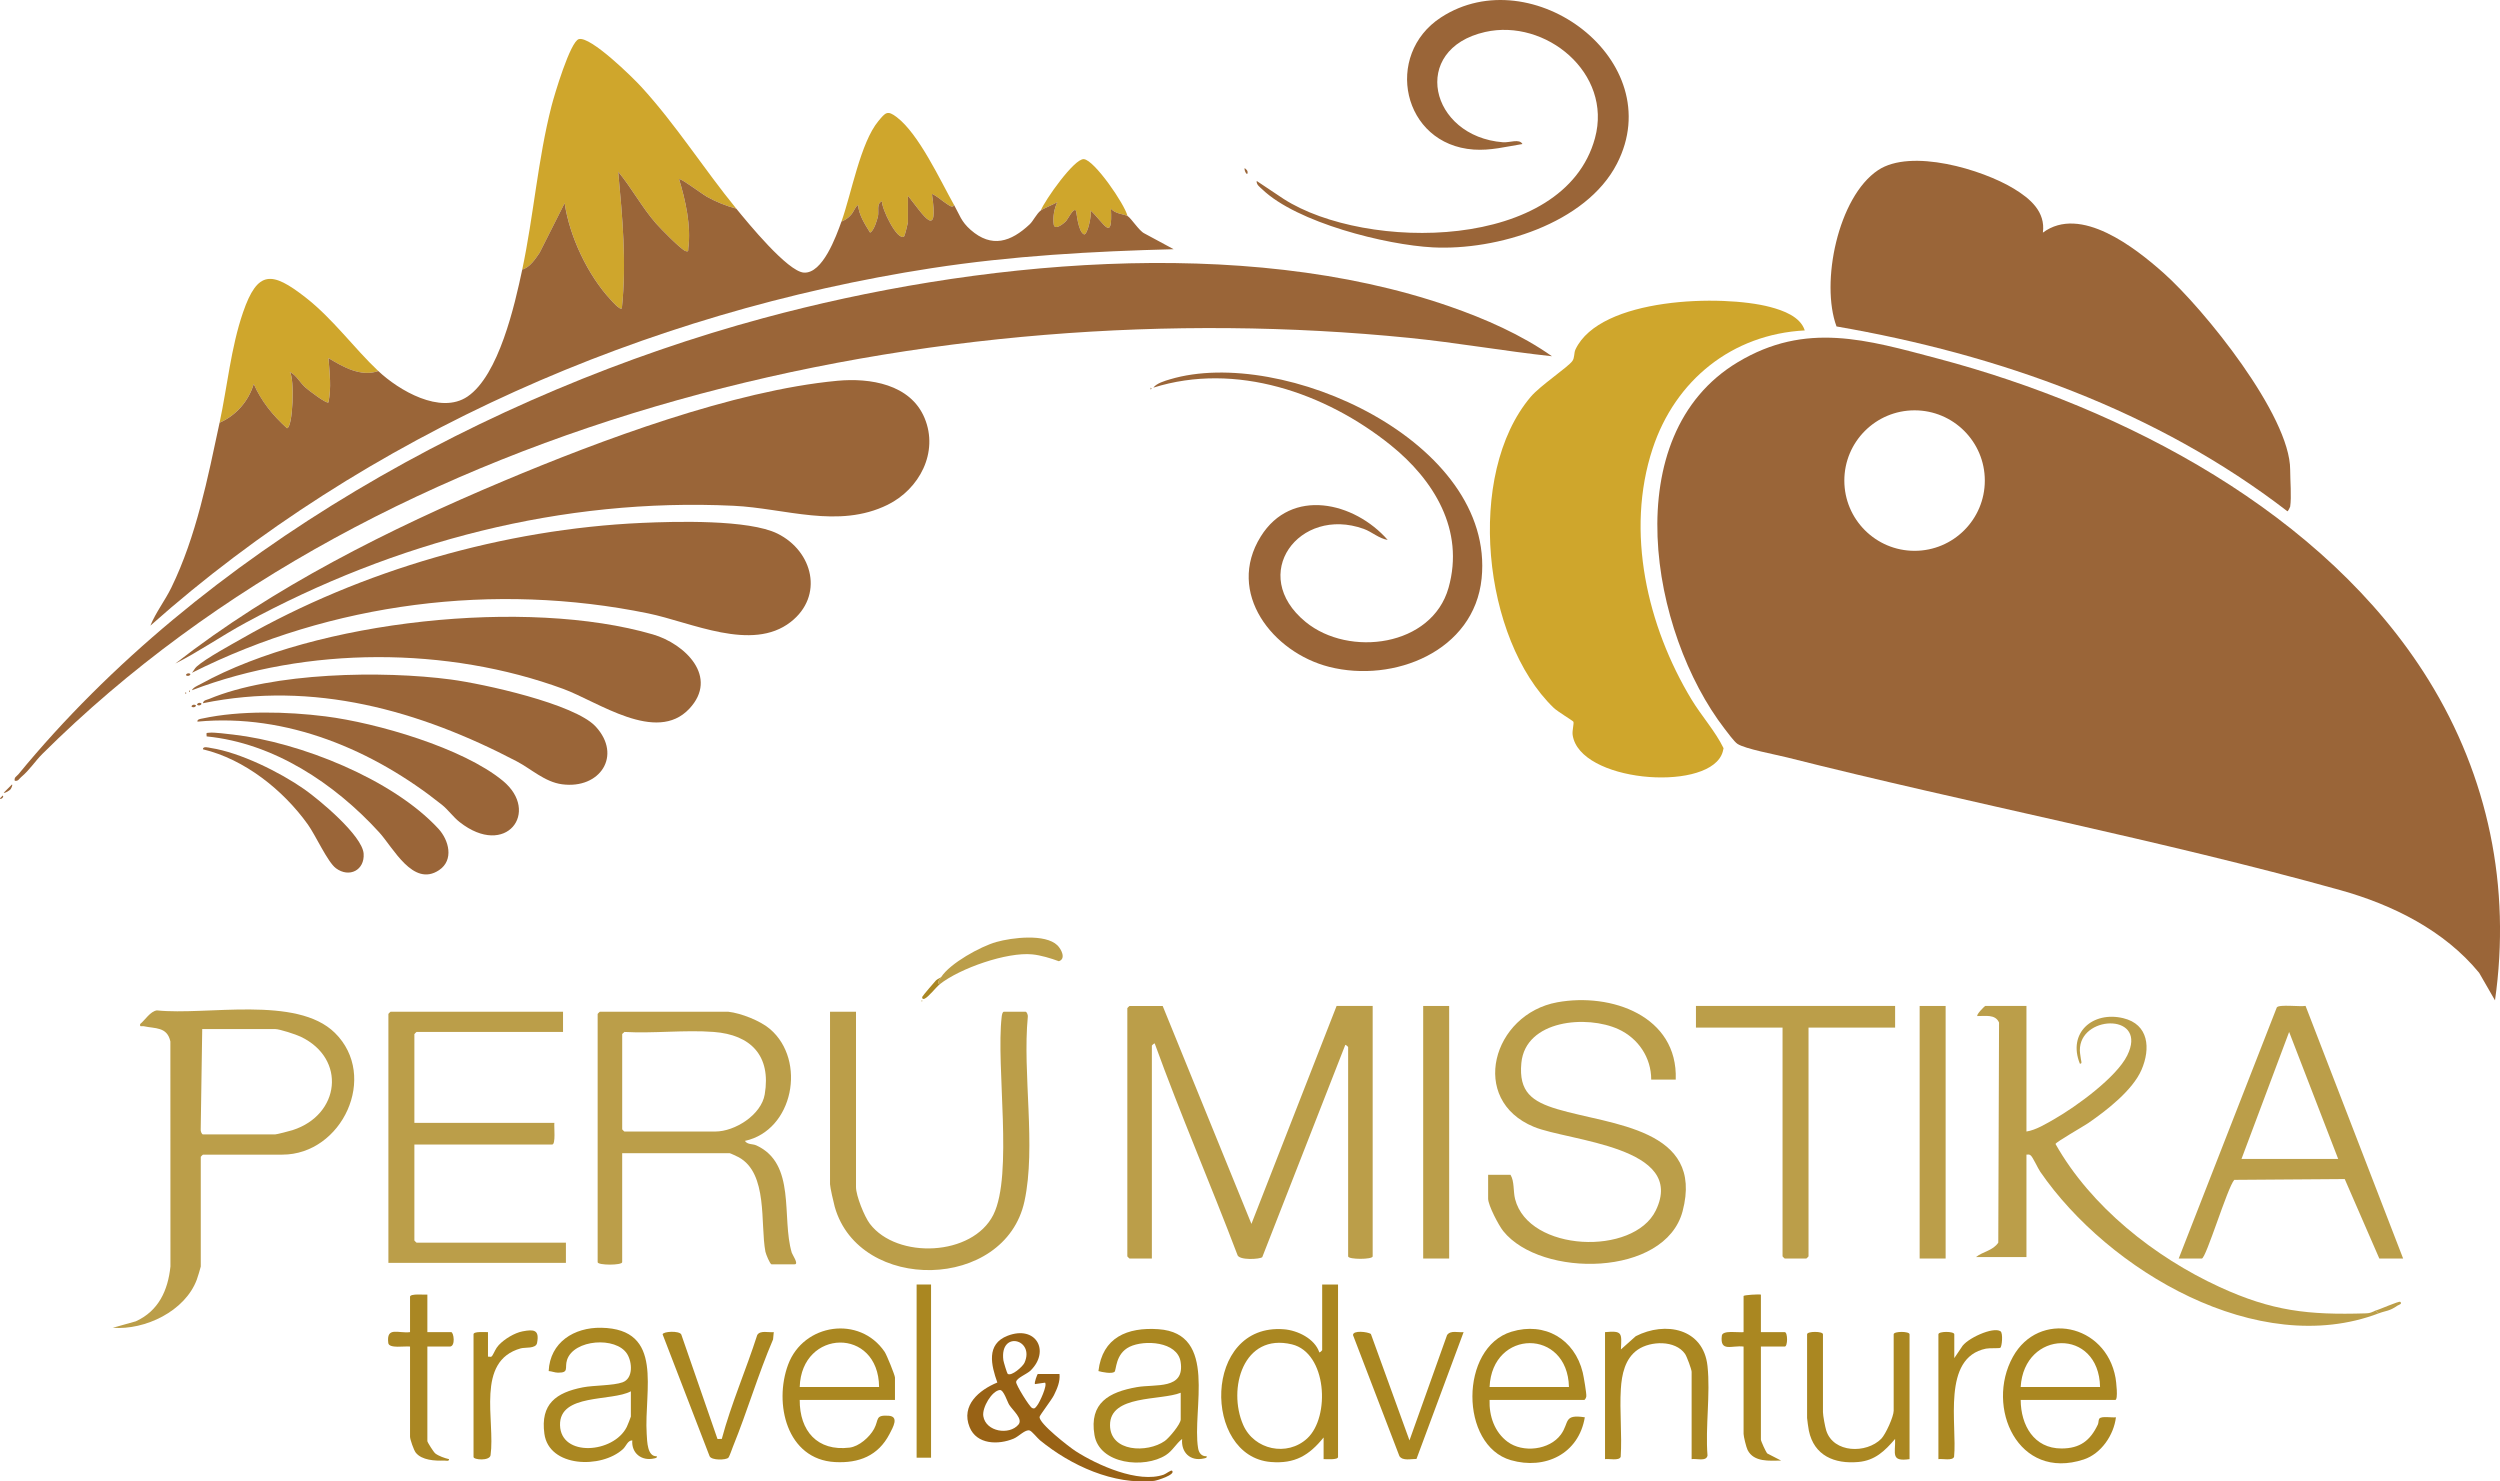 <?xml version="1.0" encoding="UTF-8"?>
<svg id="Livello_2" data-name="Livello 2" xmlns="http://www.w3.org/2000/svg" viewBox="0 0 1732.24 1026.5">
  <defs>
    <style>
      .cls-1 {
        fill: #9a6538;
      }

      .cls-2 {
        fill: #aa8723;
      }

      .cls-3 {
        fill: #aa8721;
      }

      .cls-4 {
        fill: #cfa62c;
      }

      .cls-5 {
        fill: #986215;
      }

      .cls-6 {
        fill: #bb9e49;
      }
    </style>
  </defs>
  <g id="Livello_1-2" data-name="Livello 1">
    <g>
      <g>
        <path class="cls-1" d="M7.25,546.96c-.55.62-3.67,2.82-4.69,2.33l5.74-5.74c.74.48-.81,3.14-1.05,3.41Z"/>
        <path class="cls-1" d="M864.36,120.27c-.6,1.24-2.47-2.53-1.92-3.8,1.38,1.13,2.34,1.93,1.92,3.8Z"/>
        <path class="cls-1" d="M797.24,268.6c.83.43.83.85,0,1.28v-1.28Z"/>
        <g>
          <path class="cls-4" d="M510.17,144.57c-7.26-1.92-13.9-4.67-20.48-8.29-2.43-1.34-18.3-13.07-19.15-12.16,4.49,14.81,8.46,32.42,6.39,47.97-.2,1.47.5,2.58-1.89,1.88-3.04-.9-17.57-15.79-20.5-19.14-9.77-11.19-16.73-24.43-26.18-35.82,2.94,31.42,5.9,63.1,2.54,94.62-1.24,1.57-6.69-4.77-7.63-5.78-15.96-17.13-28.65-44.03-32.02-67.09l-17.35,34.41c-2.98,4.29-6.69,10.16-12.04,11.61,7.92-37.42,10.8-76.24,20.29-113.33,1.85-7.24,13-44.84,18.96-46.35,8.18-2.07,37.17,26.44,43.24,33.07,24.03,26.23,43.37,56.93,65.84,84.41Z"/>
          <path class="cls-1" d="M870.77,125.39l18.78,12.53c56.74,36.33,194.21,36.4,215.6-42.2,12.29-45.17-34.26-83.03-76.11-73.56-52.4,11.87-38.49,72.46,12.38,76.42,4.58.36,11.38-2.66,13.48,1.22-11.38,1.81-22.17,4.67-33.87,3.83-49.4-3.55-62.44-65.61-22.56-91.57,62.97-40.99,158.67,29.96,121.88,101.42-21.46,41.68-83.53,60.2-127.46,57.93-32.75-1.69-94.3-17.18-118.31-40.25-1.64-1.58-4.15-3.16-3.82-5.76Z"/>
          <path class="cls-4" d="M661.06,142.01c-.76,2.64-3.83.01-5.02-.74-3.52-2.22-6.47-5.24-10.31-6.94,4.85,32.48-5.63,15.18-16.64,1.28v18.54c0,.5-2.19,9.27-2.57,9.59-4.7,3.92-16.01-19.85-15.35-24.3-4.06,1.64-2,7.01-2.85,10.57-.67,2.8-2.85,10.1-5.46,11.16-3.61-5.9-7.71-12.03-8.32-19.17-2.26,1.63-2.74,4.55-5.04,7.08-1.8,1.97-3.95,3.48-6.45,4.43,6.88-19.2,13.14-54.67,25.61-69.66,4.95-5.95,6.22-7.64,12.78-2.61,15.34,11.77,29.88,43.44,39.61,60.76Z"/>
          <path class="cls-4" d="M781.26,149.68c-2.29-1.29-8.79-1.5-11.5-5.11,1.26,23.74-4.58,10.26-14.07,1.28.84,2.67-1.94,16.63-4.49,16.6-4.42-1.83-5.17-15.93-5.76-16.6-1.76-2-5.64,6.33-7.05,7.66-1.57,1.49-7.61,6.5-8.29,1.96-.71-4.73.34-11.08,2.53-15.39-2.43,1.45-9.84,4.51-11.48,5.77,2.77-7.03,23.21-36.14,29.84-35.58,7.28.61,28.27,31.12,30.26,39.42Z"/>
        </g>
        <g>
          <path class="cls-1" d="M799.16,268.59c2.26-3.05,7.97-4.7,11.5-5.75,77.94-23.35,225.53,43.09,215.95,137.95-5.09,50.45-60.92,72.67-105.7,61.26-39.02-9.95-71.64-51.24-47.36-90.28,21.3-34.25,64.88-24.01,87.98,2.34-6.15-.99-10.89-5.6-16.62-7.66-44.7-16.05-80.37,31.65-40.22,64.52,30.01,24.57,87.51,17.09,99-23.7,11.27-40-10.19-74.83-40.26-98.97-44.99-36.12-107.26-57.69-164.26-39.71Z"/>
          <g>
            <path class="cls-1" d="M1075.36,246.85c-33.11-3.56-65.96-9.44-99.11-12.76-326.72-32.73-708.82,51.59-946.9,288.3-4.93,4.9-8.94,11.27-14.67,16.02-1.44,1.19-2.07,3.1-4.47,2.55-.56-2.41,1.36-3.03,2.55-4.47,126.8-154.36,324.85-264.32,516.32-316.11,144.81-39.17,331.55-57.94,475.34-8.06,24.47,8.49,49.79,19.6,70.94,34.54Z"/>
            <path class="cls-1" d="M580.22,263.84c22.57-2.1,50.61,2.29,60.42,25.83,9.91,23.78-3.62,49.28-25.63,60.11-34.21,16.83-70.99,2.36-106.76.67-118.85-5.61-234.57,24.9-338.23,81.16-16.45,8.93-31.86,19.72-48.54,28.17,67.93-53,148.26-93.19,227.62-126.56,66.83-28.1,159.19-62.67,231.12-69.38Z"/>
            <path class="cls-1" d="M132.97,478.3c.7-1.95,4.49-3.45,6.37-4.49,79.87-43.97,225.89-59.65,313.02-34.23,22.37,6.53,45.88,29.53,25.23,51.53-22.9,24.4-63.22-4.92-87.3-13.77-80.29-29.48-177.46-29.56-257.33.94Z"/>
            <path class="cls-1" d="M140.63,487.25c.35-2.2,2.54-2.23,4.12-2.89,44.26-18.57,120.41-19.81,167.68-13.53,22.3,2.96,85.79,16.8,100.35,32.64,18.44,20.06,3,43.46-23.33,39.96-11.97-1.59-21.42-10.67-31.41-15.9-67.45-35.32-140.78-55.99-217.4-40.27Z"/>
            <path class="cls-4" d="M262.11,257.09c-12.01,4.28-24.5-2.86-34.51-8.95.78,10.55,2.1,20.11-.02,30.68-1.16,1.31-14.26-8.76-15.94-10.27-4.05-3.63-6.38-8.72-10.88-10.84,3.53,4.33,2.18,39.07-1.95,38.99-9.75-8.82-17.71-18.52-23.02-30.66-3.5,11.88-12.31,21.95-23.65,26.85,5.42-25.27,7.83-51.89,16.26-76.45,10.1-29.42,20.03-28.46,43.16-10.46,19.15,14.9,33.58,35.09,50.55,51.11Z"/>
            <path class="cls-1" d="M136.8,500.03c-.31-1.75,2.28-1.93,3.52-2.2,26.05-5.63,58.75-4.8,85.18-1.46,35.49,4.49,95.14,21.79,122.89,44.62,26.22,21.57,2.24,53.87-29.91,28.63-4.43-3.48-7.96-8.55-12.29-12.01-47.48-37.92-107.47-63.42-169.39-57.59Z"/>
            <path class="cls-1" d="M143.19,510.27c-.19-2.93-.44-2.29,1.92-2.58,3.09-.38,12.81.89,16.6,1.32,45.92,5.26,110.2,30.75,142,65.15,7.37,7.97,10.96,21.77.52,28.75-18,12.05-31.74-15.5-41.47-26.17-30.88-33.85-73.11-61.9-119.57-66.48Z"/>
            <path class="cls-1" d="M140.64,519.21c-.2-2.44,4.04-1.15,5.42-.94,20.36,3.15,47.9,16.77,64.77,28.58,10.42,7.3,40.24,32.1,41.13,44.63.82,11.4-9.88,17.01-19.18,10.14-5.75-4.24-14.1-22.84-19.49-30.38-17.01-23.77-43.82-45.18-72.64-52.04Z"/>
            <path class="cls-1" d="M131.67,466.81c.87.44-.75,2.17-2.54,1.25-.87-.44.75-2.17,2.54-1.25Z"/>
            <path class="cls-1" d="M139.35,487.27c.87.44-.75,2.17-2.54,1.25-.87-.44.75-2.17,2.54-1.25Z"/>
            <path class="cls-1" d="M135.51,488.55c.87.44-.75,2.17-2.54,1.25-.87-.44.75-2.17,2.54-1.25Z"/>
            <path class="cls-1" d="M444.7,362.32c23.23-1.04,74.17-2.46,94.09,7.45,24.63,12.26,32.14,43.2,9.08,61.19-26.94,21.02-68.98.15-98.83-5.96-106.45-21.79-219.1-7.49-316.05,41.17,1.29-1.46,1.8-2.95,3.33-4.33,6.17-5.57,23.58-14.98,31.59-19.56,82.61-47.19,181.48-75.68,276.79-79.96Z"/>
            <path class="cls-1" d="M131.04,478.31c.83.43.83.85,0,1.28v-1.28Z"/>
            <path class="cls-1" d="M128.48,479.59c.83.43.83.85,0,1.28v-1.28Z"/>
            <path class="cls-1" d="M361.85,186.76c5.35-1.45,9.06-7.32,12.04-11.61l17.35-34.41c3.36,23.06,16.05,49.96,32.02,67.09.94,1.01,6.39,7.35,7.63,5.78,3.36-31.52.4-63.2-2.54-94.62,9.45,11.39,16.41,24.63,26.18,35.82,2.93,3.35,17.46,18.25,20.5,19.14,2.39.71,1.7-.41,1.89-1.88,2.07-15.55-1.9-33.16-6.39-47.97.85-.9,16.72,10.83,19.15,12.16,6.58,3.62,13.22,6.37,20.48,8.29,7.91,9.68,35.6,43.64,46.85,44.34,13.02.81,22.39-25.21,26.04-35.39,2.5-.95,4.65-2.45,6.45-4.43,2.3-2.52,2.78-5.44,5.04-7.08.61,7.14,4.71,13.27,8.32,19.17,2.61-1.06,4.79-8.36,5.46-11.16.85-3.56-1.21-8.93,2.85-10.57-.66,4.44,10.65,28.21,15.35,24.3.38-.32,2.57-9.1,2.57-9.59v-18.54c11,13.9,21.49,31.2,16.64-1.28,3.84,1.69,6.79,4.71,10.31,6.94,1.19.75,4.26,3.37,5.02.74,3.85,6.85,4.9,11.49,11.5,17.27,14.62,12.83,27.93,8.34,40.92-3.86,2.45-2.3,4.73-7.31,7.68-9.58,1.64-1.26,9.05-4.32,11.48-5.77-2.19,4.31-3.24,10.66-2.53,15.39.68,4.54,6.72-.47,8.29-1.96,1.41-1.33,5.29-9.66,7.05-7.66.59.67,1.34,14.77,5.76,16.6,2.55.03,5.33-13.93,4.49-16.6,9.48,8.98,15.33,22.46,14.07-1.28,2.71,3.62,9.21,3.82,11.5,5.11,2.44,1.38,7.99,10.3,11.62,12.04l20.34,10.97c-56.09,1.44-112.29,4.59-167.79,13.15-197.41,30.47-391.95,114.92-541.25,247.69,3.81-9.3,10.14-17.35,14.54-26.37,17.37-35.66,25.16-75.72,33.43-114.26,11.34-4.9,20.15-14.97,23.65-26.85,5.32,12.13,13.27,21.84,23.02,30.66,4.13.08,5.48-34.66,1.95-38.99,4.5,2.12,6.84,7.21,10.88,10.84,1.68,1.51,14.77,11.58,15.94,10.27,2.12-10.57.8-20.13.02-30.68,10.01,6.09,22.5,13.23,34.51,8.95,14.14,13.35,43.03,30.42,61.81,17.69,21.71-14.72,32.73-63.46,37.93-88.02Z"/>
            <path class="cls-1" d="M1.91,551.22c1.29,1.15-1.93,3.25-1.91,1.91l1.91-1.91Z"/>
          </g>
          <g>
            <path class="cls-1" d="M1728.76,693.12l-10.97-19.06c-24.07-29.35-60.01-47.19-96.16-57.28-125.27-34.96-257.04-60.08-383.64-92.03-7.62-1.92-28.84-5.82-34.13-9.34-2.24-1.49-6.84-7.79-8.82-10.36-51.56-66.83-75.54-203.35,9.09-254.1,47.25-28.34,89.33-15.54,138.77-2.44,128.81,34.14,268.04,106.64,339.89,222.74,41.41,66.92,57.15,143.56,45.99,221.87ZM1375.27,332.99c0-26.88-21.79-48.67-48.67-48.67s-48.67,21.79-48.67,48.67,21.79,48.67,48.67,48.67,48.67-21.79,48.67-48.67Z"/>
            <path class="cls-1" d="M1586.84,351.08c-.05.35-1.51,3.31-1.9,3.18-90.58-69.8-200.31-108.66-312.43-128.07-11.19-30.26.99-89.72,28.76-108.26,22.9-15.29,72.2-.54,94.16,12.82,11.19,6.81,22.01,15.89,20.08,30.44,26.02-19.37,64,10.48,83.78,28.1,27.78,24.75,87.56,98.65,87.56,136.21,0,7.51,1.01,18.68,0,25.57Z"/>
            <path class="cls-4" d="M1250.54,228.95c-50.42,2.64-89.78,34.48-105.44,81.9-19,57.52-3.65,123.17,26.9,173.75,6.97,11.53,16.51,22.01,22.25,33.83-.29,1.72-.78,3.42-1.56,4.98-12.58,25.32-98.23,18.18-103.01-14.11-.46-3.12,1.12-8.24.47-9.27-.44-.7-10.93-7-13.57-9.54-49.27-47.43-61.35-161.87-15.96-215.52,6.63-7.84,25.83-20.53,28.87-24.83,1.69-2.38.97-5.52,2.17-8.05,17.14-36.15,101.62-38.16,134.82-29.38,9.04,2.39,20.96,6.63,24.03,16.23Z"/>
          </g>
        </g>
      </g>
      <g>
        <path class="cls-6" d="M805.62,697.03l61.49,151,59.01-151h25v173.5c0,2.28-17,2.28-17,0v-145c0-.23-1.73-1.83-1.99-1.5l-57.5,147.01c-1.22,1.48-16.52,2.51-17.29-1.73-18.56-48.96-39.42-97.08-57.23-146.28-.31-.32-1.99,1.29-1.99,1.5v147.5h-15.5c-.11,0-1.5-1.39-1.5-1.5v-172c0-.11,1.39-1.5,1.5-1.5h23Z"/>
        <path class="cls-6" d="M1648.12,910.03c-83.53,31.8-187.3-29.61-234.41-98.09-1.7-2.47-5.06-9.92-6.54-11.25-1.11-1-1.69-.7-3.05-.66v71h-35c4.81-3.88,11.69-4.36,15.48-10.02l.53-152.49c-2.57-5.95-9.55-4.39-15-4.5-1.01-.9,5.04-6.99,5.49-6.99h28.5v87c6.5-.97,13.78-5.44,19.67-8.83,14.84-8.52,42.62-28.64,50.15-43.85,14.28-28.83-30.27-28.42-32.71-5.71-.37,3.45.3,5.17.6,8.18.11,1.1,1.17,3.41-.7,3.2-8.65-21.42,9-36.57,30.03-31.53,17.78,4.26,19.05,21.03,12.69,35.77-6.14,14.23-24.34,28.29-37.01,36.99-3.2,2.2-22.34,13.09-22.59,14.41,24.53,43.46,68.66,78.38,113.66,99.08,36.41,16.75,61.46,19.5,101.21,18.29,2.68-.08,3.66-.52,5.12-1.16.64-.1,1.29-.71,1.88-.84l2,2Z"/>
        <path class="cls-6" d="M139.12,877.53c-.13.96-2.29,7.88-2.79,9.21-8.19,21.79-35.76,34.99-58.21,33.28l15.99-4.49c15.75-7.18,22.27-21.4,23.99-38.01l-.05-155.92c-2.28-10.32-10.58-8.77-18.47-10.54-1.38-.31-2.9.87-2.46-1.51,3.49-2.87,6.92-8.72,11.55-9.46,34.4,3.63,96.86-10.5,123.34,15.55,30.54,30.05,5.02,84.4-36.4,84.4h-55c-.11,0-1.5,1.39-1.5,1.5v76ZM140.12,713.03l-1.05,69.55c-.22,1.02.72,3.45,1.55,3.45h50c1.15,0,10.24-2.38,12.05-2.95,33.04-10.55,37.56-49.59,5.66-64.76-3.34-1.59-14.56-5.29-17.71-5.29h-50.5Z"/>
        <path class="cls-6" d="M1161.12,748.03h-17c.02-15.22-8.93-28.52-22.64-34.86-21.82-10.08-64.49-6.59-67.34,23.38-1.91,20.02,7.39,26.73,24.97,31.99,36.91,11.05,101.98,13.18,86.75,70.73-12.07,45.63-98.08,46.34-124.25,13.77-3.18-3.96-10.49-17.89-10.49-22.51v-16.5h15.5c2.79,4.5,1.8,11.44,3.18,16.82,9.4,36.68,82.1,39.55,97.5,7.86,21.53-44.32-60.19-47.93-84.45-57.91-45.38-18.68-28.72-78.13,16.21-86.32,37.26-6.79,83.62,9.41,82.05,53.55Z"/>
        <g>
          <path class="cls-6" d="M504.62,701.03c8.75.97,22.2,6.22,28.97,12.03,25.32,21.72,16.23,70.17-17.47,77.47,1.91,2.74,5.41,1.94,7.91,3.09,27.89,12.75,17.32,50.02,24.59,74.41.4,1.34,5.07,8,2,8h-16c-1.1,0-3.97-7.17-4.27-8.73-3.66-19.36,1.97-54.28-18.53-65.47-.92-.5-5.84-2.79-6.21-2.79h-74.5v75.5c0,2.28-17,2.28-17,0v-172c0-.11,1.39-1.5,1.5-1.5h89ZM494.62,715.03c-20-1.53-41.8,1.14-62,0-.33.51-1.5,1.23-1.5,1.5v66c0,.11,1.39,1.5,1.5,1.5h63c13.6,0,31.86-11.51,34.26-25.74,4.53-26.88-9.73-41.31-35.26-43.26Z"/>
          <path class="cls-6" d="M390.12,701.03v14h-101.5c-.11,0-1.5,1.39-1.5,1.5v61.5h97c-.33,2.44,1.06,15-1.5,15h-95.5v66.5c0,.11,1.39,1.5,1.5,1.5h103.5v14h-123v-172.5c0-.11,1.39-1.5,1.5-1.5h119.5Z"/>
        </g>
        <path class="cls-6" d="M593.12,701.03v121.5c0,5.96,5.81,20.45,9.59,25.41,18.79,24.73,71.15,22.61,85.59-6.24,13.84-27.66,1.73-102.75,5.77-137.23.12-1.01.46-3.45,1.55-3.45h15c.83,0,1.77,2.42,1.55,3.45-3.79,39.32,5.85,89.94-2.3,127.8-13.4,62.18-114.42,63.86-131.47,3.98-.73-2.56-3.28-13.77-3.28-15.72v-119.5h18Z"/>
        <path class="cls-6" d="M1509.62,872.03l67.98-174.02c1.65-2.26,16.26-.3,19.91-1.04l67.61,175.06h-16.5l-23.96-55.07-76.55.56c-4.76,5.34-19.54,54.51-22.49,54.51h-16ZM1620.12,803.03l-33.99-88-33.01,88h67Z"/>
        <path class="cls-6" d="M1313.12,697.03v15h-60v158.5c0,.11-1.39,1.5-1.5,1.5h-15c-.11,0-1.5-1.39-1.5-1.5v-158.5h-60v-15h138Z"/>
        <rect class="cls-6" x="986.12" y="697.03" width="18" height="175"/>
        <rect class="cls-6" x="1330.12" y="697.03" width="18" height="175"/>
        <path class="cls-6" d="M651.12,682.03c-2.45-1.1.06-3.55,1-5,6.19-9.6,27.23-21.2,38.19-24.31s33.96-5.86,42.34,2.27c2.68,2.6,6.2,9.34,1.02,11.04-5.54-2.06-12.48-4.14-18.32-4.74-17.59-1.79-50.29,9.64-64.22,20.72Z"/>
        <path class="cls-6" d="M1646.12,908.03c2.34-.51,16.13-6.7,16.99-5.99,1.77,1.44-1.34,2.21-1.87,2.59-5.7,4.01-7.88,3.41-13.12,5.41l-2-2Z"/>
        <path class="cls-2" d="M651.12,682.03c-2.68,2.13-7.71,8.77-10.51,9.99-1.18.51-1.98-.29-1.48-1.48.29-.67,8.27-10.09,9.34-11.17.97-.98,2.54-1.47,3.65-2.34-.94,1.45-3.45,3.9-1,5Z"/>
        <path class="cls-2" d="M638.62,693.03c.65.33.65.67,0,1v-1Z"/>
        <g>
          <path class="cls-3" d="M927.12,890.03v119.5c0,2.19-8.13,1.43-10,1.5v-15c-10.09,12.47-19.91,18.31-36.48,16.99-47.37-3.78-47.35-96.37,8.97-91.97,9.54.75,21.38,6.53,24.53,15.98.37.29,1.99-1.31,1.99-1.5v-45.5h11ZM905.76,996.67c16.13-14.94,13.66-59.34-10.61-65.17-33.74-8.11-44.66,30.76-33.77,55.77,7.6,17.46,30.58,22.18,44.38,9.4Z"/>
          <path class="cls-3" d="M836.11,1009.04c.29,1.21-1.04,1.3-1.95,1.51-9.38,2.2-15.94-4.18-15.06-13.52-4.31,3.36-6.53,8.14-11.29,11.2-14.79,9.5-46.03,6.54-49.46-13.93-3.73-22.26,10.11-29.75,29.36-33.16,12.89-2.29,33.45,2.06,30.33-17.54-2.26-14.2-25.2-15.36-35.31-10.44s-9.09,16.39-10.56,17.44c-2,1.43-8.56.16-11.07-.59,2.71-23.32,20.02-30.5,41.54-29.02,41.62,2.87,23.14,55.66,27.52,82.48.54,3.3,2.43,5.73,5.94,5.57ZM818.12,965.03c-13.87,5.59-49.14,1.21-48.99,22.51.13,18.64,25.84,19.37,37.92,10.93,3.01-2.1,11.06-11.75,11.06-14.94v-18.5Z"/>
          <path class="cls-3" d="M455.11,1009.04c.29,1.2-1.06,1.32-1.96,1.52-8.54,1.95-15.75-3.64-15.04-12.53-3.24.01-4.2,3.98-6.45,6.04-14.99,13.74-51.27,12.77-54.46-10.63-2.81-20.61,8.06-28.53,26.67-32.16,7.47-1.46,21.01-1.14,27.51-3.49,7.5-2.71,6.73-13.94,3.15-19.67-7.65-12.21-36.99-10.14-41.64,4.17-1.8,5.55,1.7,8.89-6.26,8.82-2.22-.02-4.28-.96-6.46-1.13.95-19.93,17.62-30.32,36.41-29.99,44,.77,29.57,43.51,31.51,73.58.34,5.22.34,15.76,7.04,15.47ZM437.12,964.03c-13.32,7.22-49.62,1.26-49.08,23.5s37.07,19.59,46.26,1.18c.47-.94,2.82-6.8,2.82-7.18v-17.5Z"/>
          <path class="cls-3" d="M1400.12,970.03c.11,17.41,9.1,33.65,28.33,33.62,12.74-.02,19.85-5.42,25.16-16.63.55-1.16.33-3.12.98-4.02,1.48-2.04,8.83-.54,11.53-.97-1.46,12.28-10.22,25.25-22.28,29.22-45.57,15-68.39-36.25-49.11-71.11,17.88-32.33,64.42-23.04,71.13,14.64.38,2.14,1.98,15.25-.25,15.25h-65.5ZM1455.12,961.03c-.79-41.26-52.64-39.7-55,0h55Z"/>
          <path class="cls-3" d="M1032.12,970.03c-.39,11.08,3.41,22.26,12.5,29,10.51,7.8,29.04,5.77,36.93-5.07,6.05-8.3,1.52-14.22,16.56-11.92-4.19,25.23-27.36,36.55-51.21,29.71-35.56-10.19-35.69-78.08.42-89.02,23.13-7.01,43.73,5.14,49.35,28.25.66,2.71,2.69,14.53,2.48,16.56-.09.89-.9,2.49-1.53,2.49h-65.5ZM1087.12,961.03c-.93-40.69-53.18-40.32-55,0h55Z"/>
          <path class="cls-3" d="M620.12,970.03h-66c-.12,21.38,12.18,35.74,34.52,33.02,6.62-.8,13.91-7.28,17.01-12.99,3.47-6.4.54-9.71,10-9.11,7.48.48,3.22,7.82.65,12.75-7.85,15.05-21.2,20.25-37.71,19.36-33.52-1.8-42.53-40.66-32.49-67.57,10.65-28.53,49.59-34.24,66.86-8.81,1.41,2.07,7.16,16.21,7.16,17.84v15.5ZM609.12,961.03c-.42-41.75-53.74-40.31-55,0h55Z"/>
          <path class="cls-5" d="M734.12,952.03c.54,5.3-1.6,10.06-3.84,14.66-1.57,3.22-9.73,13.75-9.95,15.02-.76,4.4,20.59,20.96,24.88,23.73,15.14,9.76,43.51,22.51,61.15,16.34,1.47-.51,5.08-3.39,5.75-2.74,2.82,2.72-10.63,6.88-12.42,7.06-28.21,2.94-57.72-10.67-79.04-28.1-1.85-1.51-5.65-6.39-7.24-6.83-3.08-.85-7.39,4.12-11.01,5.64-10.63,4.46-25.67,4.2-30.58-7.97-6.09-15.11,6.58-25.7,19.23-30.9-4.24-11.92-7.92-26.58,7.09-32.39,19.52-7.56,29.7,10.39,16.02,24.02-2.53,2.53-9.87,5.2-10.09,8.02-.15,1.99,9.16,17.06,11.05,18s2.45-.44,3.44-1.62c1.81-2.16,7.31-14.18,5.55-15.93l-6.99.99c-.66-.76,1.63-7,1.99-7h15ZM698.21,951.94c2.67,1.88,10.47-5.06,11.65-7.67,7.41-16.46-17.31-22.61-14.64-1.82.15,1.2,2.59,9.21,3,9.49ZM692.79,963.13c-5.49.5-12.42,12.17-11.46,18.14,1.76,10.84,18.05,13.34,24.35,5.83,3.32-3.95-3.9-9.81-6.41-13.73-1.29-2.01-3.84-10.48-6.49-10.24Z"/>
          <path class="cls-3" d="M1172.12,1011.03v-60.5c0-1.65-3.32-10.65-4.57-12.43-6.72-9.59-23.84-9.07-32.77-2.9-8.87,6.12-11.1,17.21-11.71,27.29-.93,15.32.89,31.49-.1,46.9-.98,2.98-8.26,1.2-10.86,1.64v-88c12.24-1.16,11.54.69,11.01,11.99l10.3-9.19c20.43-10.47,46.88-5.51,49.7,20.69,2.09,19.36-1.57,42.26,0,62.01-.81,4.38-7.73,1.92-11,2.5Z"/>
          <path class="cls-3" d="M1323.12,1011.03c-13.3,1.9-9.68-3.88-10.01-14-7.18,8.36-13.88,14.94-25.51,15.98-16.48,1.48-30.65-4.39-34.25-21.72-.26-1.26-1.23-7.9-1.23-8.77v-58c0-2.2,11-2.2,11,0v54c0,2.27,1.49,10.23,2.28,12.72,4.99,15.64,27.81,16.11,38.11,5.68,3.06-3.1,8.61-15.43,8.61-19.39v-53c0-2.2,11-2.2,11,0v86.5Z"/>
          <path class="cls-3" d="M497.13,997.03c.21.2,2.18-.13,2.99,0,6.57-24.46,16.8-47.84,24.55-71.96,1.93-3.5,8.06-1.63,11.46-2.04l-.47,5.03c-10.39,24.26-17.84,49.81-27.77,74.23-.7,1.72-2.42,6.93-3.23,7.77-1.61,1.65-11.65,1.96-12.99-1.07l-32.55-84.43c.38-2.06,11.41-2.65,12.92.06l25.09,72.42Z"/>
          <path class="cls-3" d="M949.87,924.28l26.75,73.76,26.04-72.97c2.41-3.55,7.73-1.62,11.46-2.04l-32.64,87.86c-3.73-.09-9.45,1.56-11.82-1.91l-32.16-83.89c-.08-3.52,10.08-2.31,12.37-.81Z"/>
          <path class="cls-2" d="M296.12,897.03v26h16.5c1.76,0,3.21,10-1,10h-15.5v65.5c0,.79,4.28,7.57,5.47,8.53,2.25,1.79,6.65,3.33,9.52,3.98.24,1.75-2.26.94-3.48.98-6.24.25-15.33-.19-19.54-5.47-1.35-1.69-3.98-9.22-3.98-11.02v-62.5c-3.42-.5-14.56,1.59-15.07-2.46-1.46-11.72,7.01-6.5,15.07-7.54v-24.5c0-2.38,9.87-1.3,12-1.5Z"/>
          <path class="cls-3" d="M1220.12,897.03v26h16.5c2.18,0,2.18,10,0,10h-16.5v64.5c0,.93,3.38,8.49,4.43,9.57l9.56,4.92c-8,.09-18.84,1.25-23.19-7.29-.95-1.87-2.8-9.42-2.8-11.2v-60.5c-8.06-1.03-16.53,4.18-15.07-7.54.51-4.06,11.65-1.97,15.07-2.46v-25c0-.77,10.59-1.35,12-1Z"/>
          <path class="cls-3" d="M338.12,923.03v17c1.22-.15,2.12.67,3-.7,1.5-2.35,2.18-4.85,4.47-7.32,3.84-4.13,10.92-8.47,16.47-9.52,7.81-1.49,11.86-1.2,10.06,8.06-.8,4.11-8.26,2.88-11.27,3.72-31.57,8.82-17.57,50.11-20.94,74.06-.69,4.11-11.8,3.22-11.8,1.2v-85c0-2.19,8.13-1.43,10-1.5Z"/>
          <path class="cls-3" d="M1354.12,941.03l5.03-7.47c3.1-5.87,21.94-14.63,27.04-11.09,1.76,1.22,1.03,10.65-.21,11.42-.82.51-7.32.05-9.92.58-30.82,6.3-19.85,52.72-22.08,74.92-.97,2.98-8.26,1.2-10.86,1.64v-86.5c0-2.2,11-2.2,11,0v16.5Z"/>
          <rect class="cls-3" x="635.12" y="890.03" width="10" height="120"/>
        </g>
      </g>
    </g>
  </g>
</svg>